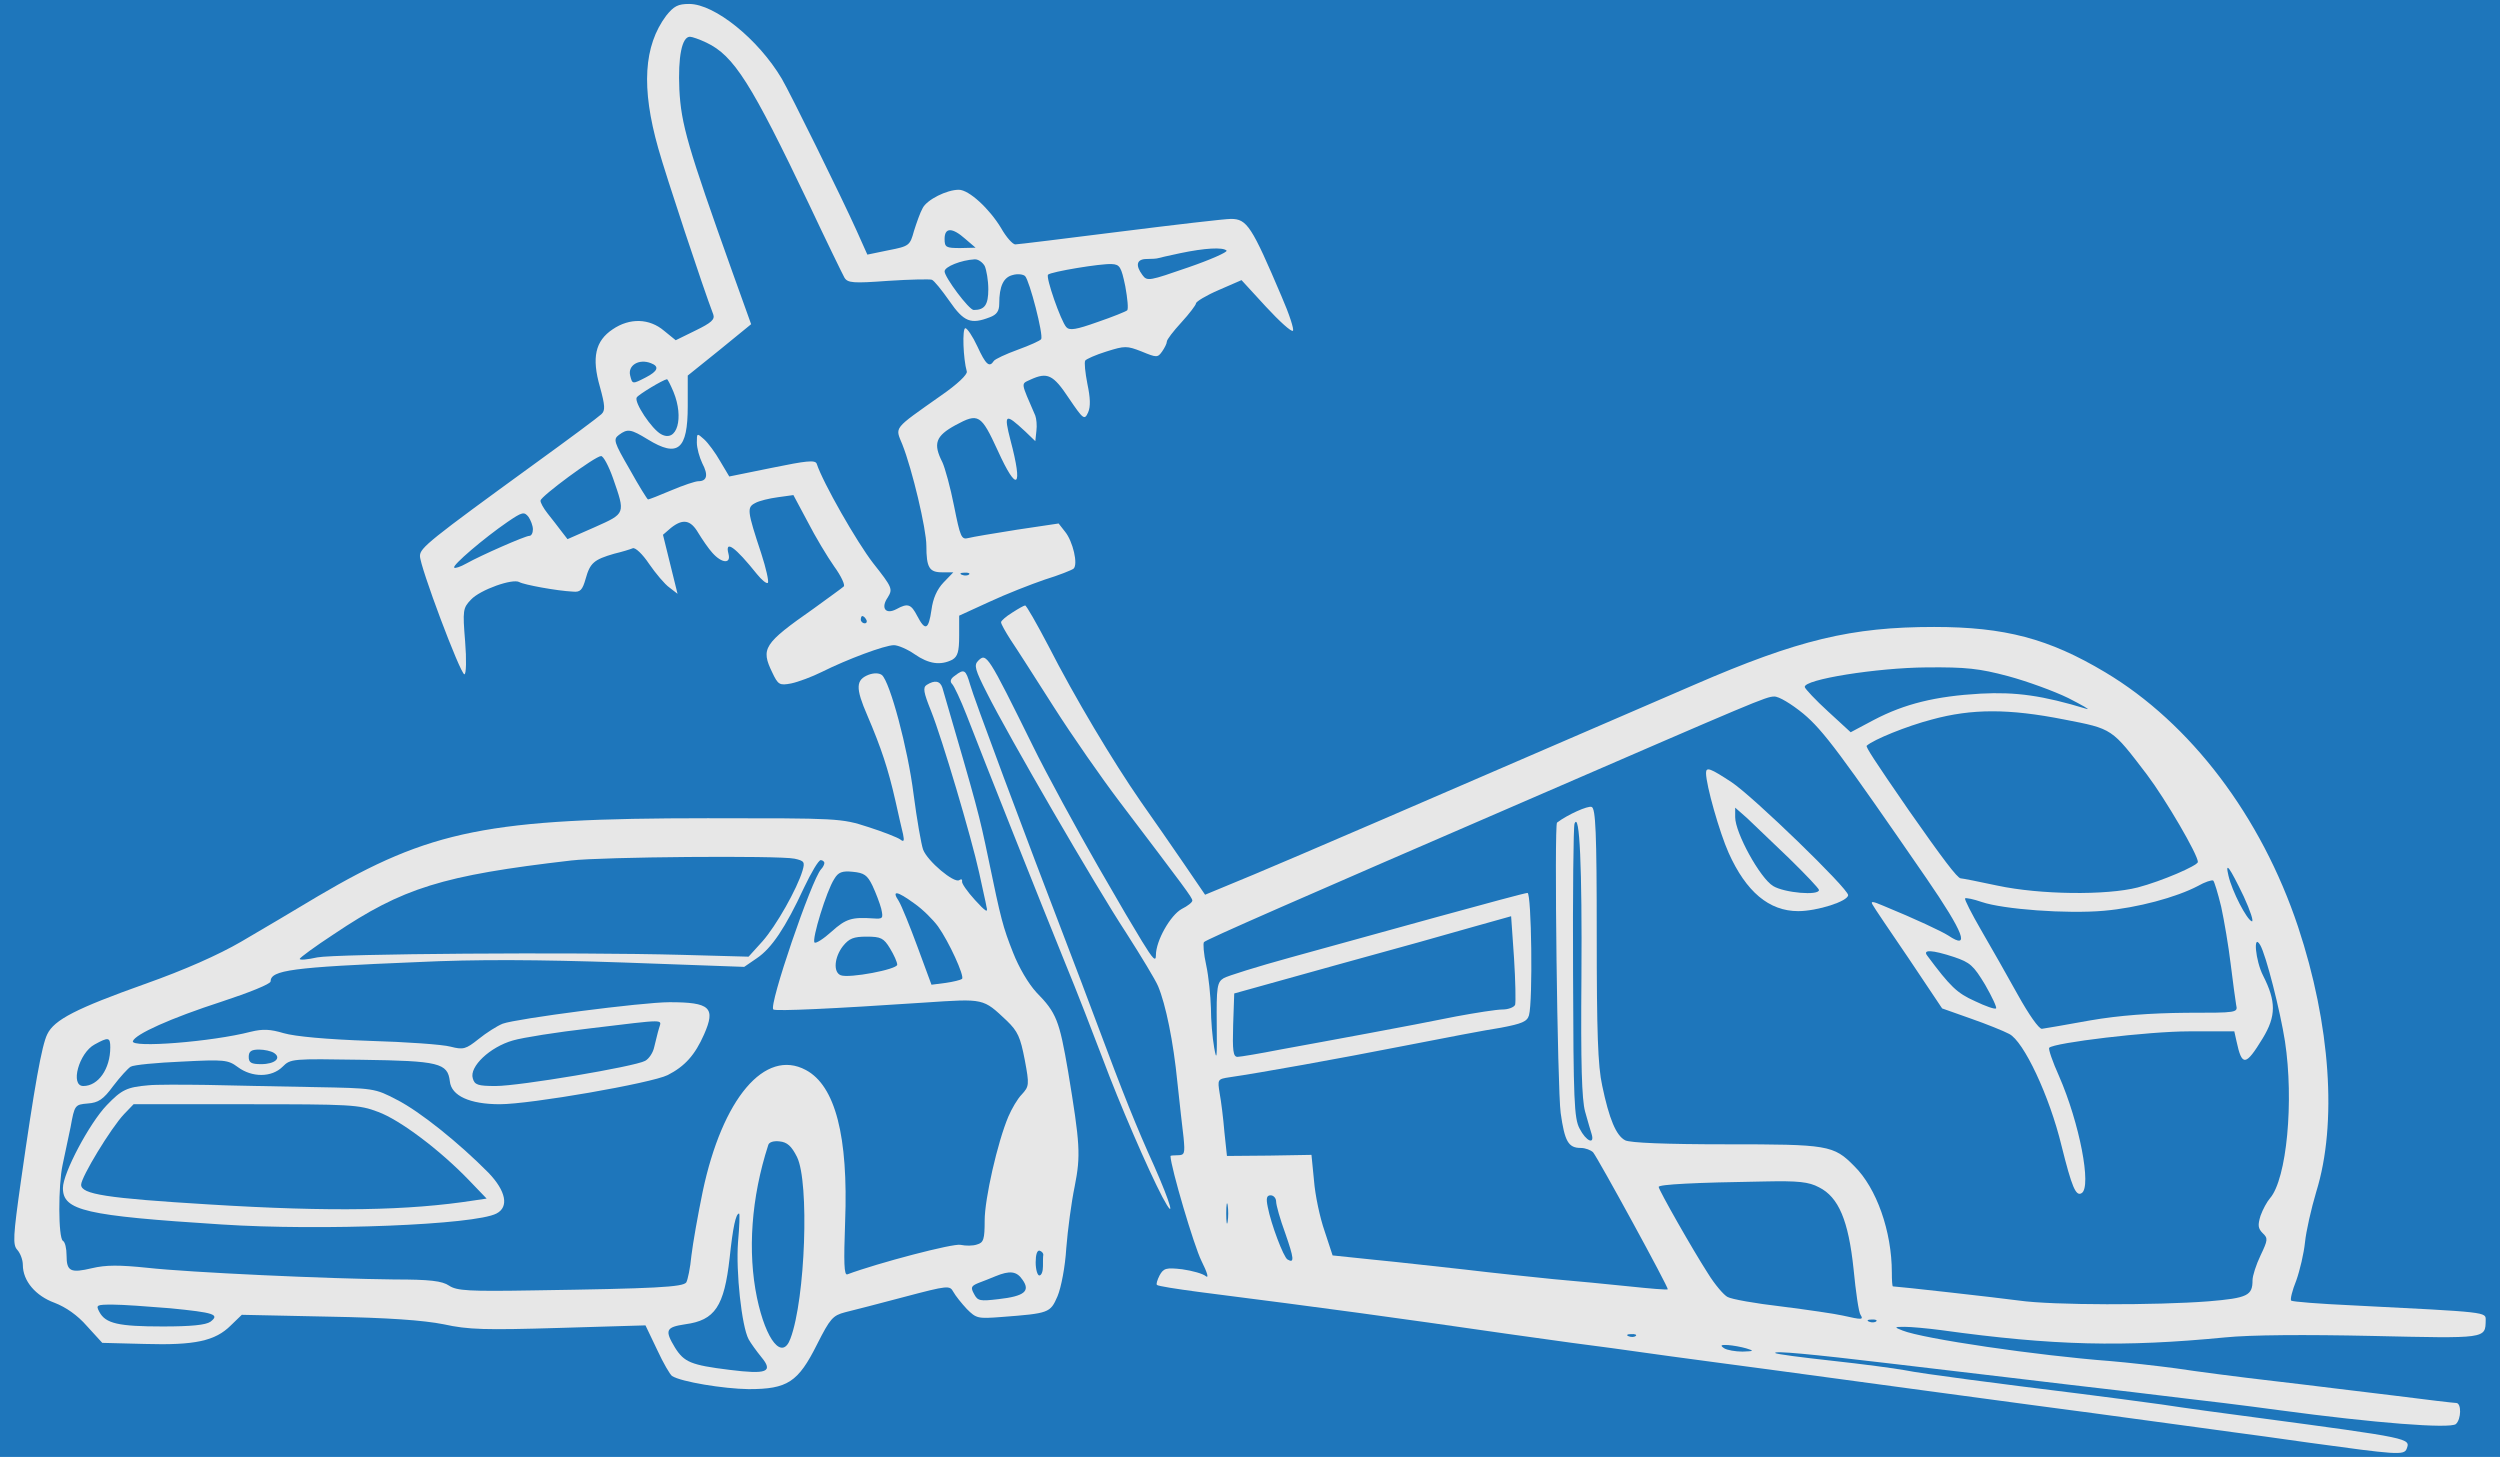 <svg xmlns="http://www.w3.org/2000/svg" xmlns:xlink="http://www.w3.org/1999/xlink" style="isolation:isolate" viewBox="0 0 377.5 220" width="377.5pt" height="220pt"><defs><clipPath id="_clipPath_5kBt4L7XoSFrmiHC0THJtxYjrQn2vX40"><rect width="377.5" height="220"></rect></clipPath></defs><g clip-path="url(#_clipPath_5kBt4L7XoSFrmiHC0THJtxYjrQn2vX40)"><rect width="377.5" height="220" style="fill:rgb(30,118,187)"></rect><g><path d=" M 100.603 2.358 C 97.192 6.924 96.807 13.251 99.393 22.383 C 100.493 26.344 106.214 43.618 107.7 47.469 C 107.975 48.239 107.424 48.734 105.059 49.89 L 102.033 51.375 L 100.273 49.945 C 98.072 48.074 95.101 47.964 92.516 49.725 C 89.875 51.485 89.325 54.016 90.59 58.417 C 91.361 61.222 91.416 61.993 90.81 62.543 C 90.425 62.928 85.914 66.284 80.743 70.025 C 64.844 81.577 63.414 82.733 63.414 83.943 C 63.359 85.428 69.52 101.822 70.125 101.822 C 70.4 101.822 70.455 99.567 70.235 96.871 C 69.85 92.14 69.905 91.81 71.116 90.545 C 72.491 89.059 77.442 87.299 78.432 87.904 C 79.093 88.289 84.099 89.224 86.519 89.334 C 87.62 89.444 87.95 89.114 88.445 87.354 C 89.105 84.988 89.71 84.493 92.736 83.613 C 93.891 83.338 95.156 82.953 95.542 82.788 C 95.927 82.623 97.027 83.668 98.017 85.153 C 99.007 86.584 100.383 88.234 101.098 88.729 L 102.308 89.664 L 101.208 85.208 L 100.108 80.752 L 101.318 79.707 C 103.133 78.277 104.289 78.497 105.444 80.477 C 106.049 81.467 106.984 82.843 107.59 83.503 C 109.02 85.098 110.395 85.153 110.01 83.668 C 109.405 81.412 111 82.568 114.301 86.694 C 115.016 87.574 115.732 88.179 115.952 88.014 C 116.117 87.794 115.677 85.813 114.961 83.613 C 112.816 77.121 112.761 76.626 114.026 75.966 C 114.576 75.636 116.172 75.251 117.437 75.086 L 119.803 74.756 L 121.948 78.772 C 123.103 81.027 124.919 84.053 125.964 85.538 C 127.009 86.969 127.669 88.399 127.394 88.564 C 127.174 88.784 125.084 90.269 122.828 91.92 C 115.291 97.201 114.851 97.916 116.612 101.547 C 117.492 103.418 117.712 103.528 119.472 103.198 C 120.518 102.978 122.608 102.207 124.149 101.437 C 127.889 99.567 133.611 97.421 134.986 97.421 C 135.591 97.421 137.022 98.026 138.122 98.797 C 140.268 100.282 142.028 100.502 143.788 99.622 C 144.614 99.127 144.834 98.411 144.834 95.991 L 144.834 92.965 L 149.4 90.875 C 151.875 89.719 155.671 88.234 157.762 87.519 C 159.907 86.859 161.833 86.088 162.108 85.868 C 162.823 85.208 161.998 81.742 160.843 80.312 L 159.852 79.047 L 153.581 79.982 C 150.115 80.532 146.814 81.082 146.209 81.247 C 145.164 81.522 144.999 81.082 144.063 76.406 C 143.513 73.6 142.688 70.63 142.303 69.804 C 140.873 66.999 141.258 65.843 144.284 64.193 C 147.749 62.323 148.134 62.543 150.665 68.044 C 153.581 74.481 154.516 73.765 152.591 66.504 C 151.545 62.433 151.765 62.323 154.846 65.183 L 156.331 66.614 L 156.497 65.073 C 156.607 64.248 156.497 63.203 156.331 62.763 C 154.076 57.536 154.131 58.032 155.616 57.316 C 158.147 56.161 159.027 56.546 161.393 60.122 C 163.593 63.368 163.758 63.478 164.308 62.268 C 164.694 61.387 164.639 60.067 164.198 57.977 C 163.868 56.271 163.703 54.731 163.868 54.456 C 163.978 54.236 165.464 53.575 167.059 53.08 C 169.865 52.2 170.14 52.2 172.395 53.08 C 174.651 54.016 174.816 54.016 175.476 53.08 C 175.861 52.53 176.191 51.87 176.191 51.595 C 176.191 51.265 177.182 50 178.392 48.679 C 179.602 47.359 180.592 46.039 180.592 45.819 C 180.592 45.543 182.133 44.608 184.058 43.783 L 187.469 42.298 L 191.155 46.314 C 193.191 48.514 195.006 50.165 195.226 49.945 C 195.446 49.78 194.676 47.414 193.521 44.773 C 189.009 34.156 188.294 33.055 185.874 33.055 C 184.938 33.055 177.402 33.936 169.095 34.981 C 160.788 36.026 153.691 36.906 153.306 36.906 C 152.921 36.906 151.93 35.806 151.16 34.431 C 149.4 31.515 146.319 28.654 144.779 28.654 C 142.963 28.654 139.992 30.14 139.332 31.405 C 138.947 32.065 138.397 33.661 138.012 34.871 C 137.407 37.071 137.297 37.181 134.161 37.787 L 130.97 38.447 L 129.32 34.761 C 127.064 29.755 119.252 13.911 118.042 11.875 C 114.521 5.934 107.92 0.597 104.069 0.597 C 102.363 0.597 101.758 0.928 100.603 2.358 Z  M 106.654 6.429 C 110.835 8.409 113.421 12.535 122.168 30.855 C 124.809 36.466 127.229 41.417 127.504 41.913 C 128 42.738 128.825 42.793 134.106 42.408 C 137.462 42.188 140.433 42.133 140.708 42.243 C 141.038 42.353 142.193 43.783 143.348 45.433 C 145.549 48.624 146.594 49.009 149.455 47.909 C 150.5 47.524 150.885 46.974 150.885 45.874 C 150.885 43.178 151.545 41.858 152.921 41.528 C 153.636 41.307 154.516 41.417 154.791 41.693 C 155.451 42.353 157.597 50.605 157.212 51.21 C 157.102 51.43 155.506 52.145 153.691 52.805 C 151.875 53.465 150.225 54.236 150.06 54.511 C 149.4 55.556 148.85 55.061 147.584 52.31 C 146.869 50.77 146.044 49.559 145.769 49.559 C 145.274 49.559 145.439 54.181 145.989 56.106 C 146.099 56.546 144.559 58.032 142.083 59.737 C 134.766 64.908 135.151 64.413 136.252 67.109 C 137.737 70.85 139.882 79.872 139.882 82.403 C 139.882 85.703 140.323 86.419 142.248 86.419 L 143.953 86.419 L 142.468 87.959 C 141.478 89.004 140.873 90.379 140.653 92.085 C 140.213 95.111 139.717 95.331 138.507 93.02 C 137.572 91.205 137.077 91.04 135.371 91.975 C 133.721 92.855 132.951 91.81 134.051 90.214 C 134.821 88.949 134.766 88.729 131.85 85.043 C 129.375 81.852 124.259 72.885 123.323 70.025 C 123.103 69.419 121.728 69.584 116.612 70.63 L 110.12 71.95 L 108.745 69.639 C 108.03 68.374 106.929 66.889 106.324 66.339 C 105.224 65.348 105.224 65.403 105.224 66.834 C 105.224 67.659 105.609 69.034 106.049 69.969 C 106.984 71.73 106.764 72.665 105.444 72.665 C 105.004 72.665 103.188 73.27 101.373 74.04 C 99.558 74.811 98.017 75.416 97.852 75.416 C 97.742 75.416 96.477 73.38 95.101 70.905 C 92.681 66.724 92.571 66.339 93.451 65.678 C 94.771 64.688 95.266 64.798 97.797 66.339 C 102.363 69.144 103.849 67.934 103.849 61.332 L 103.849 56.711 L 108.635 52.86 L 113.421 48.954 L 110.615 41.142 C 103.794 22.053 102.858 18.752 102.583 13.526 C 102.363 8.574 102.968 5.549 104.179 5.549 C 104.509 5.549 105.609 5.934 106.654 6.429 Z  M 145.769 36.081 L 147.309 37.402 L 144.999 37.457 C 142.853 37.457 142.633 37.346 142.633 36.081 C 142.633 34.321 143.788 34.321 145.769 36.081 Z  M 185.214 37.842 C 185.379 38.062 182.793 39.217 179.437 40.372 C 173.551 42.408 173.221 42.518 172.505 41.528 C 171.405 40.042 171.625 39.107 173.166 39.107 C 173.936 39.107 174.651 39.052 174.816 38.997 C 174.926 38.942 176.466 38.612 178.227 38.227 C 181.913 37.457 184.663 37.291 185.214 37.842 Z  M 148.685 40.152 C 148.96 40.757 149.235 42.353 149.235 43.673 C 149.235 46.039 148.685 46.809 147.034 46.809 C 146.319 46.809 142.633 41.858 142.633 40.977 C 142.633 40.262 145.164 39.272 147.144 39.162 C 147.694 39.107 148.355 39.602 148.685 40.152 Z  M 169.92 43.233 C 170.25 45.048 170.415 46.699 170.195 46.864 C 170.03 47.029 167.994 47.854 165.739 48.624 C 162.493 49.78 161.503 49.945 161.008 49.394 C 160.182 48.459 157.872 41.858 158.257 41.473 C 158.697 41.032 166.289 39.767 167.884 39.877 C 169.095 39.932 169.315 40.317 169.92 43.233 Z  M 98.292 54.841 C 99.613 55.336 99.337 56.051 97.522 56.986 C 95.487 58.032 95.487 58.032 95.156 56.711 C 94.771 55.171 96.477 54.126 98.292 54.841 Z  M 101.703 59.187 C 103.298 63.093 102.253 66.889 99.833 65.568 C 98.402 64.798 95.707 60.727 96.147 60.012 C 96.422 59.572 100.053 57.371 100.713 57.261 C 100.823 57.261 101.263 58.142 101.703 59.187 Z  M 92.571 72.225 C 94.441 77.616 94.496 77.506 89.82 79.597 L 85.694 81.412 L 84.759 80.202 C 84.264 79.542 83.329 78.332 82.668 77.506 C 82.063 76.736 81.568 75.856 81.623 75.581 C 81.623 74.976 89.875 68.869 90.755 68.869 C 91.085 68.814 91.911 70.355 92.571 72.225 Z  M 80.468 79.927 C 80.468 80.477 80.248 80.917 79.918 80.917 C 79.313 80.917 72.656 83.833 70.4 85.098 C 69.52 85.593 68.695 85.868 68.585 85.703 C 68.255 85.373 73.096 81.247 76.617 78.827 C 78.872 77.286 79.148 77.231 79.808 78.056 C 80.138 78.552 80.468 79.377 80.468 79.927 Z  M 146.319 86.749 C 146.154 86.914 145.659 86.969 145.274 86.804 C 144.834 86.639 144.999 86.474 145.604 86.474 C 146.209 86.419 146.539 86.584 146.319 86.749 Z  M 130.805 93.57 C 130.97 93.845 130.86 94.12 130.585 94.12 C 130.255 94.12 129.98 93.845 129.98 93.57 C 129.98 93.24 130.09 93.02 130.2 93.02 C 130.365 93.02 130.64 93.24 130.805 93.57 Z " fill="rgb(231,231,231)"></path><path d=" M 152.811 92.525 C 151.93 93.075 151.16 93.735 151.16 93.955 C 151.16 94.23 151.82 95.386 152.591 96.596 C 153.416 97.806 156.331 102.372 159.137 106.774 C 161.943 111.175 166.399 117.556 168.985 120.967 C 178.997 134.17 180.042 135.546 180.042 135.986 C 180.042 136.261 179.327 136.811 178.447 137.251 C 176.741 138.186 174.541 142.037 174.541 144.238 C 174.541 145.283 174.101 144.843 172.45 142.147 C 170.36 138.681 170.085 138.241 165.739 130.704 C 162.823 125.643 157.817 116.456 156.056 112.825 C 149.125 98.797 148.96 98.521 147.694 99.787 C 147.034 100.447 147.254 101.162 149.015 104.628 C 152.205 111.01 165.409 133.785 170.03 140.827 C 172.285 144.348 174.486 147.979 174.871 148.914 C 176.026 151.665 177.182 157.276 177.787 163.437 C 178.117 166.628 178.557 170.369 178.722 171.799 C 178.942 174.165 178.887 174.44 177.842 174.44 C 177.237 174.44 176.741 174.495 176.741 174.55 C 176.796 176.311 180.317 188.193 181.418 190.394 C 182.298 192.154 182.573 193.09 182.078 192.705 C 181.638 192.32 180.042 191.879 178.502 191.659 C 176.081 191.384 175.696 191.494 175.091 192.595 C 174.761 193.255 174.541 193.915 174.706 194.025 C 174.816 194.19 177.622 194.63 180.923 195.07 C 201.167 197.656 209.585 198.811 227.904 201.452 C 231.975 202.002 237.201 202.772 239.457 203.047 C 241.712 203.322 245.178 203.817 247.159 204.092 C 249.139 204.367 254.586 205.138 259.262 205.743 C 263.938 206.348 271.53 207.393 276.041 207.998 C 286.053 209.374 293.205 210.309 306.573 212.124 C 312.185 212.84 320.492 213.995 325.003 214.6 C 329.569 215.205 335.015 215.975 337.106 216.25 C 339.251 216.525 344.423 217.241 348.659 217.846 C 361.862 219.661 363.017 219.771 363.402 218.781 C 364.007 217.186 364.117 217.186 340.682 214.05 C 336.006 213.445 329.569 212.564 326.378 212.069 C 323.187 211.629 317.741 210.914 314.275 210.474 C 301.787 208.934 290.289 207.448 287.594 206.898 C 286.108 206.623 281.157 205.963 276.591 205.468 C 272.08 204.973 268.229 204.477 268.064 204.312 C 267.734 203.927 273.565 204.477 285.118 205.853 C 290.124 206.458 298.266 207.393 303.273 207.998 C 308.279 208.604 316.696 209.594 321.977 210.199 C 327.258 210.859 333.475 211.574 335.73 211.849 C 337.986 212.124 341.837 212.619 344.258 212.95 C 358.506 214.875 369.894 215.755 370.829 215.04 C 371.654 214.325 371.709 211.849 370.884 211.849 C 370.554 211.849 366.373 211.354 361.642 210.749 C 356.911 210.199 348.714 209.154 343.432 208.548 C 338.151 207.943 331.439 207.063 328.579 206.623 C 325.718 206.238 321.262 205.743 318.676 205.523 C 307.729 204.698 290.399 202.167 287.264 200.902 C 285.998 200.406 285.998 200.351 287.594 200.351 C 288.529 200.351 291.005 200.572 293.095 200.847 C 310.149 203.212 320.602 203.432 336.006 201.947 C 339.856 201.562 347.998 201.507 358.231 201.727 C 375.505 202.112 375.285 202.167 375.34 199.361 C 375.34 198.096 375.835 198.151 355.15 197.106 C 350.254 196.886 346.128 196.556 345.963 196.391 C 345.798 196.225 346.128 194.85 346.733 193.365 C 347.283 191.824 347.888 189.239 348.054 187.588 C 348.219 185.938 348.989 182.527 349.759 179.941 C 352.95 169.654 351.904 154.69 347.008 139.947 C 341.452 123.278 330.779 109.194 317.851 101.492 C 309.379 96.431 302.722 94.671 292.05 94.671 C 279.562 94.671 271.53 96.596 255.796 103.418 C 211.675 122.507 195.831 129.329 189.395 132.025 L 181.968 135.105 L 178.777 130.429 C 177.017 127.844 174.101 123.663 172.285 121.077 C 168.049 114.971 162.273 105.288 158.312 97.531 C 156.552 94.175 154.956 91.37 154.791 91.425 C 154.626 91.425 153.746 91.92 152.811 92.525 Z  M 303.218 102.097 C 306.078 102.868 310.149 104.353 312.295 105.398 C 314.44 106.498 315.706 107.214 315.1 107.049 C 308.444 105.013 304.373 104.463 299.091 104.738 C 292.27 105.123 287.594 106.278 282.973 108.699 L 279.452 110.569 L 276.041 107.434 C 274.17 105.728 272.575 104.023 272.52 103.748 C 272.3 102.592 283.468 100.832 290.894 100.777 C 296.891 100.722 298.871 100.942 303.218 102.097 Z  M 272.3 107.764 C 275.326 110.294 277.966 113.87 290.894 132.63 C 296.561 140.882 297.551 143.523 294.195 141.267 C 293.15 140.607 289.299 138.791 284.348 136.756 C 282.808 136.096 282.422 136.041 282.752 136.591 C 282.973 137.031 285.448 140.662 288.254 144.788 L 293.26 152.27 L 297.606 153.81 C 299.972 154.635 302.557 155.681 303.383 156.121 C 305.583 157.221 309.489 165.528 311.304 173.065 C 312.845 179.226 313.45 180.712 314.33 180.162 C 315.871 179.226 314 169.544 310.919 162.502 C 309.929 160.302 309.269 158.376 309.434 158.211 C 310.204 157.441 324.453 155.736 330.504 155.736 L 337.381 155.736 L 337.711 157.221 C 338.536 161.072 339.086 161.017 341.672 156.781 C 343.707 153.425 343.707 151.224 341.727 147.318 C 340.572 145.063 340.187 140.827 341.287 142.697 C 342.167 144.183 344.313 152.655 345.028 157.221 C 346.403 166.243 345.303 178.016 342.772 180.932 C 342.332 181.427 341.672 182.637 341.342 183.572 C 340.902 185.003 340.957 185.498 341.672 186.213 C 342.497 186.983 342.442 187.258 341.342 189.569 C 340.682 190.944 340.132 192.65 340.132 193.31 C 340.132 195.62 339.416 196.005 333.475 196.501 C 325.663 197.106 309.929 197.106 304.923 196.391 C 301.677 195.95 286.438 194.245 285.833 194.245 C 285.723 194.245 285.668 193.31 285.668 192.154 C 285.668 185.938 283.358 179.391 280.002 176.091 C 276.866 172.9 276.041 172.79 260.637 172.79 C 251.56 172.79 246.114 172.57 245.398 172.185 C 244.023 171.469 242.978 168.939 241.932 163.933 C 241.272 160.962 241.107 155.791 241.107 141.102 C 241.107 125.643 240.942 122.067 240.337 121.847 C 239.787 121.627 236.706 123.003 235.111 124.213 C 234.671 124.543 235.166 164.483 235.661 168.059 C 236.266 172.35 236.816 173.34 238.687 173.34 C 239.402 173.34 240.227 173.67 240.557 174 C 241.327 174.935 252 194.465 251.835 194.685 C 251.725 194.795 249.139 194.575 246.003 194.245 C 242.868 193.915 237.696 193.42 234.506 193.145 C 231.315 192.815 225.373 192.209 221.302 191.714 C 217.231 191.274 211.015 190.559 207.549 190.229 L 201.222 189.569 L 200.012 185.883 C 199.297 183.847 198.582 180.437 198.417 178.291 L 198.032 174.385 L 191.65 174.495 L 185.269 174.55 L 184.883 170.919 C 184.718 168.884 184.388 166.243 184.168 165.088 C 183.838 162.997 183.838 162.942 185.654 162.667 C 190.22 162.007 202.158 159.862 211.95 157.936 C 217.837 156.781 224.438 155.515 226.639 155.185 C 229.83 154.58 230.6 154.25 230.875 153.315 C 231.48 151.169 231.26 134.83 230.655 134.83 C 230.325 134.83 224.218 136.481 217.011 138.461 C 209.86 140.442 199.902 143.192 194.896 144.568 C 189.89 145.943 185.324 147.373 184.773 147.704 C 183.783 148.309 183.673 149.024 183.728 154.69 C 183.783 159.697 183.728 160.412 183.343 158.211 C 183.068 156.671 182.848 153.975 182.848 152.215 C 182.793 150.399 182.518 147.484 182.133 145.723 C 181.748 144.018 181.638 142.422 181.803 142.257 C 182.133 141.872 195.831 135.876 230.93 120.692 C 265.203 105.838 266.689 105.178 267.899 105.178 C 268.559 105.123 270.484 106.278 272.3 107.764 Z  M 311.69 108.644 C 319.061 110.074 318.841 109.964 324.178 116.951 C 327.038 120.747 331.88 129.054 331.88 130.154 C 331.88 130.704 326.378 133.07 322.802 134.005 C 318.071 135.215 308.059 135.105 301.622 133.73 C 298.816 133.125 296.286 132.63 296.066 132.63 C 295.571 132.63 293.26 129.549 288.254 122.397 C 282.973 114.75 281.707 112.77 281.872 112.605 C 282.918 111.67 287.924 109.634 291.72 108.644 C 297.771 106.994 303.328 106.994 311.69 108.644 Z  M 238.797 147.484 C 238.687 160.687 238.852 166.023 239.347 167.839 C 239.732 169.214 240.172 170.754 240.337 171.249 C 240.832 172.9 239.512 172.35 238.522 170.424 C 237.696 168.884 237.586 166.243 237.531 146.933 C 237.476 134.995 237.586 124.818 237.751 124.378 C 238.522 122.397 238.907 130.924 238.797 147.484 Z  M 338.811 135.381 C 339.801 137.526 340.352 139.231 340.022 139.121 C 339.251 138.846 337.051 134.61 336.501 132.245 C 335.951 129.934 336.666 130.924 338.811 135.381 Z  M 335.4 136.921 C 335.841 138.956 336.501 142.807 336.831 145.558 C 337.161 148.254 337.546 151.059 337.656 151.72 C 337.931 152.93 337.876 152.93 330.064 152.93 C 324.728 152.985 320.052 153.315 315.596 154.085 C 312.02 154.745 308.719 155.295 308.334 155.35 C 307.894 155.405 306.353 153.205 304.703 150.234 C 303.107 147.373 300.632 142.972 299.147 140.442 C 297.716 137.966 296.616 135.821 296.726 135.656 C 296.891 135.546 297.991 135.766 299.257 136.206 C 302.502 137.306 312.075 138.021 317.686 137.526 C 322.747 137.086 328.634 135.491 331.88 133.785 C 332.925 133.18 333.97 132.85 334.19 132.96 C 334.355 133.07 334.905 134.885 335.4 136.921 Z  M 228.784 151.72 C 228.619 152.105 227.739 152.435 226.859 152.435 C 225.979 152.435 222.843 152.93 219.872 153.48 C 216.846 154.085 210.96 155.24 206.724 156.011 C 202.488 156.781 196.436 157.936 193.301 158.486 C 190.22 159.091 187.249 159.586 186.864 159.586 C 186.204 159.586 186.094 158.651 186.204 154.8 L 186.369 150.014 L 201.773 145.723 C 210.245 143.413 219.652 140.772 222.678 139.892 L 228.179 138.351 L 228.619 144.678 C 228.839 148.144 228.894 151.334 228.784 151.72 Z  M 295.076 144.513 C 297.496 145.338 297.991 145.778 299.752 148.694 C 300.797 150.509 301.567 152.16 301.402 152.27 C 301.237 152.435 299.807 151.94 298.211 151.169 C 295.516 149.959 294.525 149.024 291.005 144.293 C 290.289 143.357 291.72 143.413 295.076 144.513 Z  M 274.666 179.281 C 277.636 180.767 279.122 184.288 279.892 191.659 C 280.222 195.07 280.662 198.151 280.937 198.536 C 281.432 199.306 281.157 199.306 278.241 198.646 C 277.031 198.371 272.85 197.766 268.944 197.271 C 265.093 196.831 261.407 196.17 260.857 195.84 C 260.307 195.565 258.932 193.97 257.886 192.264 C 255.576 188.689 250.46 179.666 250.46 179.226 C 250.46 178.841 255.961 178.566 266.413 178.401 C 271.53 178.291 273.125 178.456 274.666 179.281 Z  M 192.695 181.427 C 192.695 181.977 193.301 184.122 194.071 186.213 C 195.391 190.009 195.501 190.834 194.401 190.174 C 193.796 189.789 191.925 184.838 191.43 182.252 C 191.155 180.932 191.265 180.492 191.87 180.492 C 192.31 180.492 192.695 180.932 192.695 181.427 Z  M 185.379 184.453 C 185.269 185.168 185.159 184.618 185.159 183.242 C 185.159 181.867 185.269 181.317 185.379 181.977 C 185.489 182.692 185.489 183.792 185.379 184.453 Z  M 283.303 199.526 C 283.138 199.691 282.642 199.746 282.257 199.581 C 281.817 199.416 281.982 199.251 282.587 199.251 C 283.193 199.196 283.523 199.361 283.303 199.526 Z  M 246.994 201.727 C 246.829 201.892 246.334 201.947 245.948 201.782 C 245.508 201.617 245.673 201.452 246.279 201.452 C 246.884 201.397 247.214 201.562 246.994 201.727 Z  M 263.663 203.597 C 264.928 203.982 264.873 204.037 263.113 204.092 C 262.067 204.092 260.802 203.872 260.362 203.597 C 259.702 203.157 259.812 203.047 260.912 203.102 C 261.682 203.157 262.893 203.377 263.663 203.597 Z " fill="rgb(231,231,231)"></path><path d=" M 257.611 116.731 C 257.611 118.546 259.647 125.698 261.022 128.779 C 263.663 134.665 267.129 137.581 271.53 137.581 C 274.39 137.581 279.067 136.096 279.067 135.16 C 279.067 134.17 264.763 120.307 261.462 118.106 C 258.271 116.016 257.611 115.741 257.611 116.731 Z  M 270.154 129.604 C 272.63 132.025 274.666 134.17 274.666 134.39 C 274.666 135.271 269.439 134.83 267.734 133.785 C 265.753 132.575 262.012 125.753 262.012 123.388 L 262.012 121.957 L 263.828 123.553 C 264.763 124.433 267.624 127.184 270.154 129.604 Z " fill="rgb(231,231,231)"></path><path d=" M 131.19 101.877 C 129.21 102.648 129.155 103.858 130.97 108.039 C 133.061 112.935 134.106 116.071 135.206 120.912 C 135.646 122.947 136.197 125.258 136.362 125.973 C 136.582 127.018 136.472 127.184 135.921 126.743 C 135.536 126.468 133.336 125.588 131.08 124.873 C 127.009 123.553 126.624 123.553 106.874 123.553 C 73.756 123.553 65.009 125.313 48.01 135.326 C 44.544 137.416 39.318 140.497 36.402 142.202 C 32.991 144.183 27.93 146.438 21.878 148.584 C 11.536 152.27 8.18 153.975 7.135 156.176 C 6.31 157.826 5.209 163.988 3.174 178.236 C 1.964 186.763 1.909 187.973 2.624 188.744 C 3.064 189.239 3.449 190.229 3.449 190.999 C 3.449 193.42 5.374 195.675 8.235 196.721 C 9.941 197.381 11.701 198.591 13.131 200.241 L 15.442 202.772 L 21.878 202.937 C 29.415 203.157 32.496 202.497 34.862 200.131 L 36.512 198.536 L 49.55 198.811 C 58.738 198.976 63.909 199.361 66.99 199.966 C 70.73 200.792 73.316 200.847 84.429 200.517 L 97.467 200.131 L 99.227 203.817 C 100.163 205.853 101.208 207.613 101.483 207.778 C 102.858 208.659 109.24 209.704 113.036 209.759 C 118.922 209.759 120.518 208.714 123.378 202.992 C 125.359 199.086 125.744 198.646 127.614 198.151 C 128.77 197.876 132.786 196.831 136.527 195.84 C 143.183 194.08 143.403 194.08 143.953 195.07 C 144.284 195.675 145.219 196.831 145.989 197.656 C 147.419 199.086 147.639 199.141 151.215 198.866 C 158.422 198.316 158.587 198.261 159.687 195.73 C 160.237 194.41 160.843 191.274 161.008 188.469 C 161.228 185.718 161.778 181.537 162.273 179.171 C 163.208 174.44 163.098 172.79 161.283 161.787 C 159.962 154.085 159.522 152.93 156.497 149.849 C 155.286 148.529 153.856 146.108 152.976 143.853 C 151.435 139.947 151.16 138.901 149.235 129.604 C 147.804 122.782 147.694 122.342 142.303 103.858 C 141.973 102.813 141.148 102.648 139.937 103.418 C 139.332 103.803 139.442 104.518 140.598 107.379 C 142.248 111.505 146.649 126.303 147.859 131.805 C 148.3 133.95 148.85 136.206 148.96 136.921 C 149.235 137.911 148.85 137.691 147.199 135.876 C 146.044 134.61 145.164 133.345 145.274 133.07 C 145.329 132.795 145.164 132.685 144.834 132.905 C 144.063 133.4 140.047 130.044 139.387 128.284 C 139.112 127.514 138.452 123.773 137.957 119.977 C 137.077 112.935 134.381 102.978 133.171 101.932 C 132.731 101.602 131.96 101.602 131.19 101.877 Z  M 119.968 129.659 C 121.453 129.989 121.563 130.154 121.178 131.475 C 120.353 134.225 117.217 139.782 115.126 142.147 L 113.036 144.458 L 102.968 144.183 C 86.464 143.743 50.706 144.018 47.9 144.568 C 46.415 144.898 45.259 145.008 45.259 144.788 C 45.259 144.623 47.57 142.917 50.43 141.047 C 60.828 134.06 66.77 132.19 86.244 129.934 C 90.81 129.384 117.547 129.164 119.968 129.659 Z  M 124.479 130.319 C 124.479 130.539 124.259 130.979 123.984 131.255 C 122.553 132.795 116.007 151.94 116.777 152.435 C 117.217 152.71 125.689 152.325 139.607 151.389 C 148.685 150.784 148.41 150.729 152.04 154.14 C 153.691 155.736 154.076 156.616 154.736 160.027 C 155.451 163.823 155.396 164.043 154.296 165.253 C 153.636 165.913 152.756 167.453 152.26 168.609 C 150.61 172.515 148.685 181.042 148.685 184.288 C 148.685 187.148 148.52 187.643 147.529 187.918 C 146.924 188.138 145.824 188.138 145.054 187.973 C 144.008 187.698 132.511 190.724 127.945 192.43 C 127.449 192.595 127.394 190.669 127.614 184.508 C 128.11 171.579 126.129 163.933 121.673 161.567 C 115.511 158.266 109.075 165.858 106.104 179.941 C 105.389 183.407 104.619 187.753 104.399 189.624 C 104.234 191.439 103.849 193.255 103.629 193.64 C 103.133 194.355 98.952 194.575 80.468 194.85 C 70.785 195.015 68.97 194.905 67.815 194.135 C 66.77 193.42 64.899 193.2 59.563 193.2 C 49.385 193.09 28.755 192.154 22.264 191.439 C 18.028 190.999 15.992 190.999 13.902 191.494 C 10.656 192.264 10.051 191.989 10.051 189.569 C 10.051 188.524 9.831 187.533 9.5 187.368 C 8.785 186.928 8.785 179.006 9.445 175.925 C 9.721 174.66 10.271 172.075 10.656 170.204 C 11.261 166.848 11.316 166.793 13.241 166.628 C 14.837 166.518 15.607 166.023 17.092 163.988 C 18.138 162.612 19.348 161.292 19.733 161.072 C 20.173 160.797 23.639 160.467 27.435 160.302 C 33.871 159.972 34.422 160.027 35.907 161.127 C 38.052 162.722 41.023 162.722 42.674 161.072 C 43.884 159.862 44.104 159.862 54.612 160.027 C 66.329 160.192 67.595 160.522 67.925 163.272 C 68.145 165.473 70.951 166.738 75.462 166.738 C 80.138 166.738 98.402 163.547 100.823 162.337 C 103.408 161.017 104.949 159.311 106.324 156.176 C 108.085 152.16 107.259 151.334 101.098 151.334 C 96.972 151.334 77.992 153.81 75.902 154.58 C 75.077 154.91 73.426 155.956 72.271 156.891 C 70.345 158.431 69.96 158.541 68.035 158.046 C 66.825 157.716 61.323 157.331 55.712 157.166 C 49.33 156.946 44.544 156.506 42.839 156.011 C 40.803 155.405 39.703 155.35 37.887 155.791 C 31.946 157.331 19.733 158.266 20.063 157.221 C 20.393 156.176 25.729 153.755 33.541 151.224 C 37.557 149.904 40.858 148.584 40.858 148.199 C 40.858 146.493 44.049 146.053 62.864 145.283 C 71.941 144.843 81.183 144.898 94.111 145.338 L 112.376 145.998 L 114.301 144.678 C 116.502 143.192 118.592 140.112 121.398 134.06 C 122.498 131.75 123.598 129.879 123.929 129.879 C 124.204 129.879 124.479 130.099 124.479 130.319 Z  M 131.74 133.73 C 132.236 134.775 132.841 136.371 133.061 137.196 C 133.391 138.681 133.336 138.791 131.85 138.681 C 128.605 138.461 127.724 138.736 125.579 140.662 C 124.369 141.762 123.158 142.532 122.993 142.312 C 122.553 141.872 124.809 134.5 125.964 132.74 C 126.569 131.695 127.174 131.475 128.77 131.64 C 130.475 131.805 130.97 132.135 131.74 133.73 Z  M 138.067 136.426 C 139.332 137.306 140.928 138.901 141.643 139.892 C 143.293 142.202 145.659 147.373 145.274 147.814 C 145.054 147.979 143.953 148.254 142.798 148.419 L 140.653 148.694 L 138.562 143.027 C 137.407 139.892 136.142 136.756 135.701 136.041 C 134.601 134.39 135.426 134.5 138.067 136.426 Z  M 134.381 143.192 C 134.986 144.183 135.481 145.283 135.481 145.668 C 135.481 146.383 128.22 147.759 126.954 147.263 C 125.799 146.823 125.964 144.568 127.284 142.862 C 128.22 141.707 128.88 141.432 130.86 141.432 C 133.006 141.432 133.446 141.652 134.381 143.192 Z  M 99.503 155.295 C 99.282 156.011 99.007 157.276 98.787 158.101 C 98.622 158.926 98.017 159.862 97.412 160.192 C 95.762 161.072 78.432 163.988 74.856 163.988 C 72.161 163.988 71.666 163.823 71.391 162.832 C 70.841 161.072 73.976 158.101 77.442 157.111 C 78.927 156.671 84.154 155.846 88.995 155.295 C 100.933 153.865 99.888 153.865 99.503 155.295 Z  M 16.652 158.156 C 16.652 161.402 14.837 163.988 12.581 163.988 C 10.546 163.988 11.921 158.981 14.287 157.716 C 16.377 156.561 16.652 156.616 16.652 158.156 Z  M 41.353 158.981 C 42.564 159.752 41.518 160.687 39.428 160.687 C 37.942 160.687 37.557 160.467 37.557 159.586 C 37.557 158.761 37.942 158.486 39.098 158.486 C 39.923 158.486 40.913 158.706 41.353 158.981 Z  M 120.353 174.715 C 122.223 178.511 121.618 196.115 119.362 202.112 C 118.152 205.468 115.677 202.497 114.301 195.95 C 112.871 189.019 113.421 180.877 116.007 172.9 C 116.117 172.46 116.832 172.24 117.712 172.35 C 118.867 172.46 119.527 173.065 120.353 174.715 Z  M 111.44 187.588 C 111.11 192.044 111.991 200.241 113.036 202.222 C 113.366 202.827 114.246 204.037 114.961 204.918 C 116.832 207.173 115.787 207.558 110.12 206.843 C 104.344 206.128 103.298 205.688 101.923 203.487 C 100.328 200.847 100.548 200.406 103.464 199.966 C 107.975 199.361 109.35 197.271 110.175 189.954 C 110.67 185.278 111.11 183.242 111.606 183.242 C 111.716 183.242 111.661 185.168 111.44 187.588 Z  M 157.542 189.459 C 157.487 189.679 157.487 190.449 157.487 191.219 C 157.487 191.989 157.267 192.595 156.937 192.595 C 156.662 192.595 156.386 191.714 156.386 190.614 C 156.386 189.459 156.607 188.744 156.992 188.854 C 157.322 188.964 157.542 189.239 157.542 189.459 Z  M 154.406 193.255 C 155.616 194.96 154.681 195.73 150.775 196.17 C 147.969 196.501 147.639 196.446 147.089 195.4 C 146.539 194.41 146.649 194.19 147.694 193.75 C 148.41 193.475 149.565 193.035 150.335 192.705 C 152.481 191.824 153.526 191.934 154.406 193.255 Z  M 25.674 197.546 C 32.386 198.206 33.211 198.481 31.781 199.581 C 31.066 200.076 28.865 200.296 24.574 200.296 C 17.863 200.296 15.937 199.856 15.002 198.096 C 14.452 197.051 14.562 196.996 17.037 196.996 C 18.468 196.996 22.374 197.271 25.674 197.546 Z " fill="rgb(231,231,231)"></path><path d=" M 22.429 163.878 C 19.183 164.153 18.358 164.538 16.102 166.903 C 13.516 169.599 9.5 177.136 9.5 179.391 C 9.5 182.802 12.801 183.572 33.431 184.893 C 48.56 185.883 71.721 184.948 74.967 183.242 C 76.892 182.252 76.397 179.831 73.756 177.081 C 69.355 172.625 63.414 167.839 59.948 166.078 C 56.592 164.318 56.482 164.318 47.46 164.153 C 42.454 164.043 35.192 163.933 31.231 163.823 C 27.325 163.768 23.364 163.768 22.429 163.878 Z  M 57.087 167.894 C 60.388 169.104 66.384 173.615 70.785 178.181 L 73.481 180.987 L 71.611 181.262 C 61.708 182.802 50.155 183.022 31.506 181.867 C 16.047 180.932 12.251 180.327 12.251 178.896 C 12.251 177.741 16.762 170.314 18.743 168.224 L 20.173 166.738 L 37.062 166.738 C 52.906 166.738 54.226 166.793 57.087 167.894 Z " fill="rgb(231,231,231)"></path><path d=" M 144.173 102.042 C 143.513 102.482 143.403 102.923 143.788 103.308 C 144.063 103.583 145.054 105.673 145.934 107.929 C 148.52 114.64 157.322 136.756 160.788 145.283 C 162.603 149.684 165.134 156.231 166.509 159.862 C 168.985 166.518 173.386 176.696 175.531 180.767 C 177.622 184.673 176.796 181.757 174.266 176.036 C 171.625 170.204 169.755 165.583 165.464 154.085 C 164.033 150.289 162.328 145.723 161.613 143.908 C 154.406 125.148 146.924 105.068 146.484 103.363 C 145.824 101.107 145.604 100.942 144.173 102.042 Z " fill="rgb(231,231,231)"></path></g></g></svg>